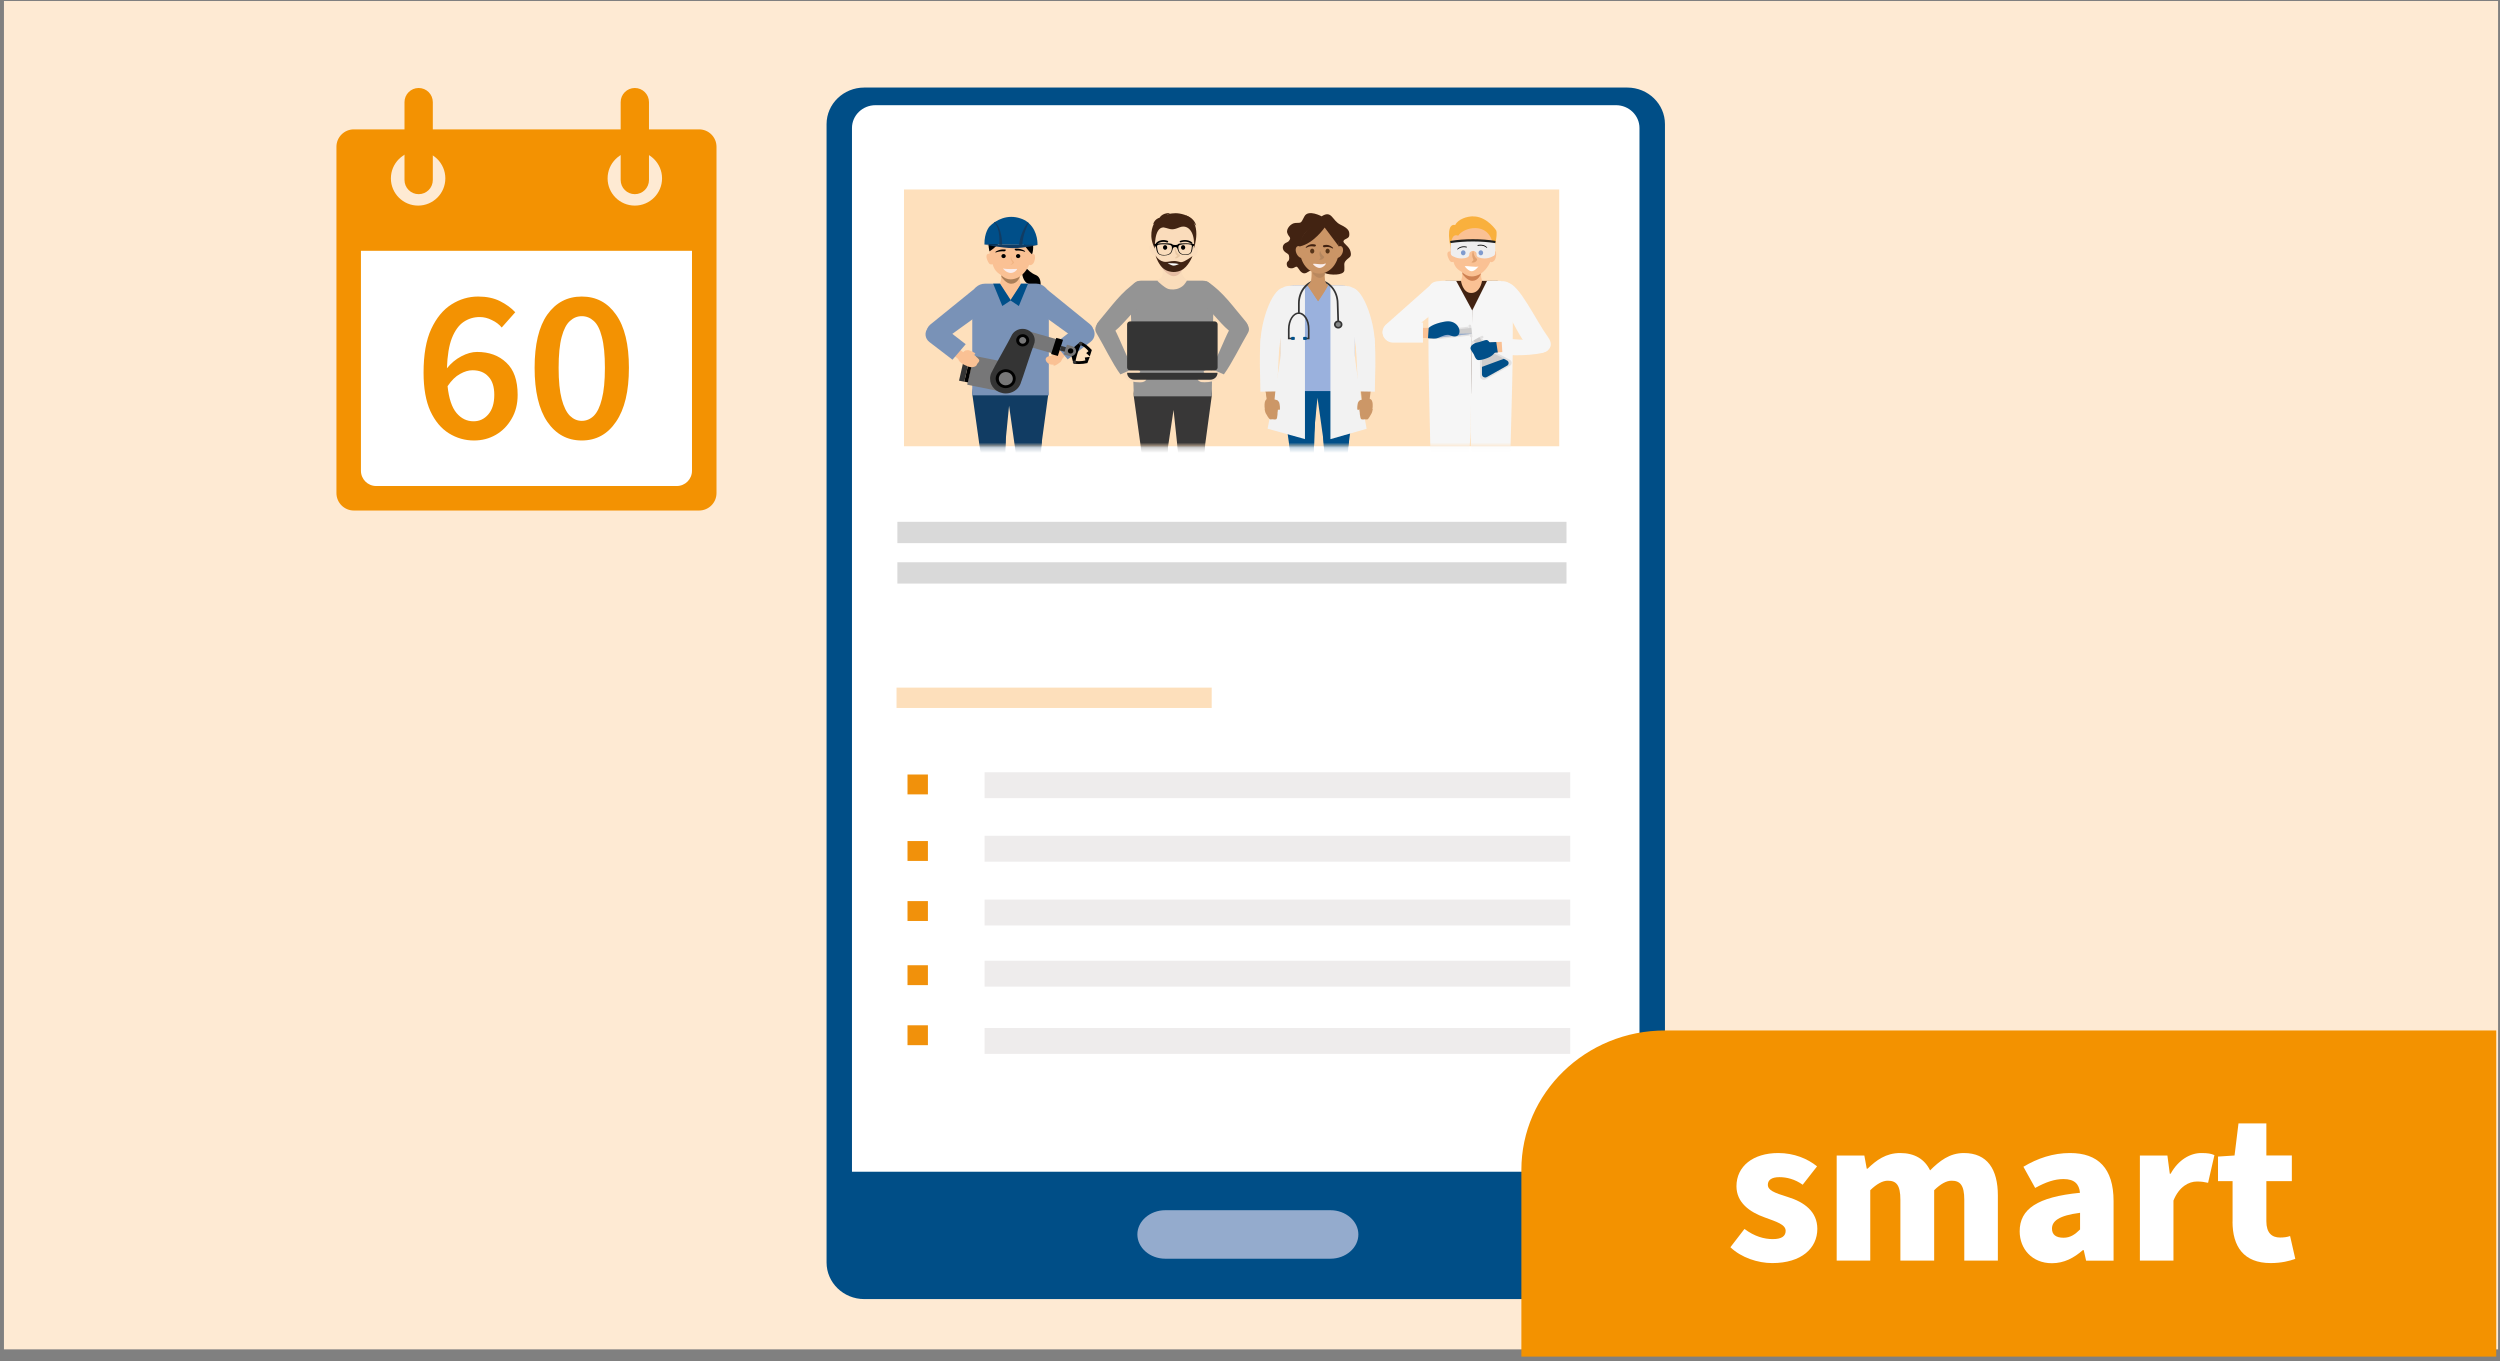<svg width="483" height="263" viewBox="0 0 483 263" fill="none" xmlns="http://www.w3.org/2000/svg">
<rect x="0" y="0" width="483" height="263" fill="#808080" stroke="none"/>
<path d="M482.626 0.195H0.763V260.697H482.626V0.195Z" fill="#FEEAD3"/>
<path d="M166.968 16.916H314.395C318.406 16.916 321.67 20.084 321.67 23.977V243.921C321.67 247.815 318.406 250.982 314.395 250.982H166.968C162.957 250.982 159.693 247.815 159.693 243.921V23.977C159.693 20.084 162.957 16.916 166.968 16.916Z" fill="#004E87"/>
<path d="M169.143 20.322H312.205C314.707 20.322 316.747 22.302 316.747 24.73V226.382H164.602V24.73C164.602 22.302 166.641 20.322 169.143 20.322Z" fill="white"/>
<path d="M257.039 233.812H225.139C222.174 233.812 219.74 235.924 219.74 238.498C219.74 241.071 222.174 243.183 225.139 243.183H257.039C260.003 243.183 262.437 241.071 262.437 238.498C262.437 235.924 260.003 233.812 257.039 233.812Z" fill="#94ABCD"/>
<path d="M302.646 100.816H173.372V104.934H302.646V100.816Z" fill="#D9D9D9"/>
<path d="M302.646 108.629H173.372V112.747H302.646V108.629Z" fill="#D9D9D9"/>
<path d="M303.366 149.199H190.22V154.201H303.366V149.199Z" fill="#EEECEC"/>
<path d="M303.366 161.475H190.22V166.477H303.366V161.475Z" fill="#EEECEC"/>
<path d="M303.366 173.801H190.22V178.803H303.366V173.801Z" fill="#EEECEC"/>
<path d="M303.366 185.613H190.22V190.615H303.366V185.613Z" fill="#EEECEC"/>
<path d="M303.366 198.613H190.22V203.615H303.366V198.613Z" fill="#EEECEC"/>
<path d="M234.1 132.848H173.209V136.781H234.1V132.848Z" fill="#FDDFBB"/>
<path d="M179.273 149.635H175.33V153.475H179.273V149.635Z" fill="#F1910B"/>
<path d="M179.273 162.49H175.33V166.331H179.273V162.49Z" fill="#F1910B"/>
<path d="M179.273 174.092H175.33V177.932H179.273V174.092Z" fill="#F1910B"/>
<path d="M179.273 186.484H175.33V190.325H179.273V186.484Z" fill="#F1910B"/>
<path d="M179.273 198.086H175.33V201.927H179.273V198.086Z" fill="#F1910B"/>
<path d="M301.245 36.607H174.65V86.219H301.245V36.607Z" fill="#FEE0BC"/>
<mask id="mask0_961_12207" style="mask-type:luminance" maskUnits="userSpaceOnUse" x="174" y="36" width="128" height="51">
<path d="M301.245 36.607H174.65V86.219H301.245V36.607Z" fill="white"/>
</mask>
<g mask="url(#mask0_961_12207)">
<path fill-rule="evenodd" clip-rule="evenodd" d="M251.45 82.324H251.409C250.063 82.337 249.016 83.75 249.057 85.386L250.743 104.299C250.743 104.299 251.436 104.629 252.307 104.629C252.81 104.629 253.381 104.523 253.898 104.18L253.843 85.32C253.843 83.684 252.755 82.324 251.436 82.324H251.45Z" fill="#004F89"/>
<path fill-rule="evenodd" clip-rule="evenodd" d="M258.249 82.324C256.93 82.324 255.829 83.683 255.829 85.306L255.774 104.166C256.305 104.51 256.862 104.615 257.365 104.615C258.236 104.615 258.929 104.285 258.929 104.285L260.588 85.373C260.642 83.71 259.609 82.324 258.263 82.311C258.263 82.311 258.249 82.311 258.222 82.311L258.249 82.324Z" fill="#004F89"/>
<path fill-rule="evenodd" clip-rule="evenodd" d="M252.104 72.967H252.063L249.574 73.033C248.323 73.072 247.576 75.276 247.752 76.464L249.098 86.138C249.234 87.181 250.173 87.933 251.261 87.933H251.859C252.974 87.88 253.858 87.023 253.898 85.98L254.306 75.105C254.334 73.93 253.355 72.967 252.104 72.967Z" fill="#004F89"/>
<path fill-rule="evenodd" clip-rule="evenodd" d="M257.365 72.967C256.114 72.967 255.108 73.957 255.176 75.144L255.72 86.02C255.761 87.075 256.658 87.92 257.773 87.947H258.304C258.304 87.947 258.331 87.96 258.344 87.96C259.459 87.96 260.384 87.181 260.506 86.152L261.825 76.491C261.989 75.303 261.159 73.086 259.895 73.046L257.406 72.98C257.406 72.98 257.379 72.98 257.365 72.98V72.967Z" fill="#004F89"/>
<path fill-rule="evenodd" clip-rule="evenodd" d="M253.151 73.865L251.587 77.125L253.627 85.994L254.538 76.848L255.829 85.994L257.733 74.802L253.151 73.865Z" fill="#004F89"/>
<path fill-rule="evenodd" clip-rule="evenodd" d="M246.392 77.19V73.732L244.135 73.93L244.896 77.256L246.392 77.19Z" fill="#CC9767"/>
<path d="M255.911 52.141L255.884 53.474C255.87 54.239 256.183 55.071 256.903 55.401C257.08 55.48 257.407 55.44 257.597 55.48C257.597 57.895 256.863 58.806 254.089 58.806C251.315 58.806 251.464 55.48 251.464 55.48C251.464 55.48 253.028 55.216 253.327 54.266C253.477 53.738 253.422 52.154 253.422 52.154H255.897L255.911 52.141Z" fill="#CB9566"/>
<path fill-rule="evenodd" clip-rule="evenodd" d="M249.819 55.176C248.527 55.176 247.453 56.127 247.453 57.354V73.35C247.467 74.577 248.527 75.554 249.819 75.554H259.351C260.643 75.554 261.704 74.564 261.717 73.35V57.354C261.704 56.127 260.643 55.176 259.351 55.176C259.365 55.216 259.324 55.176 259.324 55.176L256.536 55.137C256.496 55.414 254.633 58.159 254.633 58.159L252.62 55.137L249.874 55.163C249.874 55.163 249.819 55.19 249.806 55.19L249.819 55.176Z" fill="#9AB1DD"/>
<path fill-rule="evenodd" clip-rule="evenodd" d="M257.039 55.164V84.846L264.028 82.84C264.028 82.84 261.73 70.421 261.73 68.23C261.73 66.039 261.812 58.569 261.73 57.421C261.554 55.177 261.73 55.177 257.039 55.177V55.164Z" fill="#F2F2F2"/>
<path fill-rule="evenodd" clip-rule="evenodd" d="M252.117 55.164C247.426 55.164 247.589 55.164 247.426 57.407C247.344 58.569 247.426 66.039 247.426 68.216C247.426 70.394 244.896 82.826 244.896 82.826L252.117 84.833V55.15V55.164Z" fill="#F2F2F2"/>
<path fill-rule="evenodd" clip-rule="evenodd" d="M246.229 77.31L244.733 77.257L244.298 73.865H246.569L246.229 77.31Z" fill="#CC9767"/>
<path fill-rule="evenodd" clip-rule="evenodd" d="M263.104 77.31L264.599 77.257L265.034 73.865H262.764L263.104 77.31Z" fill="#CC9767"/>
<path fill-rule="evenodd" clip-rule="evenodd" d="M246.637 75.608C246.977 72.374 246.936 69.523 247.221 66.224C247.235 64.825 246.909 64.825 246.079 64.389C245.957 64.323 245.807 64.297 245.685 64.297C245.073 64.363 244.543 64.297 244.135 64.561C243.903 64.719 243.699 64.983 243.563 65.472C243.251 69.312 243.482 72.123 243.509 75.674C244.556 75.674 245.576 75.647 246.609 75.621L246.637 75.608Z" fill="#F2F2F2"/>
<path fill-rule="evenodd" clip-rule="evenodd" d="M262.491 75.608C262.151 72.374 262.192 69.523 261.907 66.224C261.893 64.825 262.219 64.825 263.049 64.389C263.171 64.323 263.321 64.297 263.443 64.297C264.055 64.363 264.585 64.297 264.993 64.561C265.225 64.719 265.428 64.983 265.564 65.472C265.877 69.312 265.646 72.123 265.619 75.674C264.572 75.674 263.552 75.647 262.519 75.621L262.491 75.608Z" fill="#F2F2F2"/>
<path fill-rule="evenodd" clip-rule="evenodd" d="M245.713 69.746C246.12 69.654 246.556 69.403 246.936 68.941C247.154 65.8 247.875 62.857 249.493 60.046C247.671 58.581 248.949 57.393 247.943 55.559C245.509 55.941 243.319 63.068 243.523 66.948C243.483 68.888 243.469 68.823 244.326 69.39C244.829 69.707 245.087 69.878 245.726 69.733L245.713 69.746Z" fill="#F2F2F2"/>
<path fill-rule="evenodd" clip-rule="evenodd" d="M263.417 69.746C263.009 69.654 262.574 69.403 262.193 68.941C261.976 65.8 261.255 62.857 259.637 60.046C261.459 58.581 260.181 57.393 261.187 55.559C263.621 55.941 265.81 63.068 265.606 66.948C265.647 68.888 265.661 68.823 264.804 69.39C264.274 69.707 264.015 69.878 263.403 69.733L263.417 69.746Z" fill="#F2F2F2"/>
<path fill-rule="evenodd" clip-rule="evenodd" d="M254.673 54.041C252.525 54.041 250.771 56.074 250.771 58.594V60.666H251.11V58.621C251.11 56.285 252.729 54.384 254.687 54.384C256.645 54.384 258.263 56.285 258.263 58.621L258.372 62.105H258.712L258.603 58.608C258.589 56.1 256.849 54.054 254.673 54.054V54.041Z" fill="#343434"/>
<path d="M255.911 52.141L255.884 53.474C255.979 54.213 256.088 54.793 256.55 55.163C256.564 55.123 256.536 55.203 256.55 55.163C255.829 56.522 255.884 56.351 254.673 58.212C253.341 56.245 252.634 55.15 252.634 55.15C252.634 55.15 252.688 55.11 253.341 54.266C253.49 53.738 253.436 52.154 253.436 52.154H255.911V52.141Z" fill="#CB9566"/>
<path fill-rule="evenodd" clip-rule="evenodd" d="M258.548 62.066C258.181 62.066 257.896 62.344 257.896 62.687C257.896 63.03 258.195 63.307 258.548 63.307C258.902 63.307 259.201 63.03 259.201 62.687C259.201 62.357 258.902 62.066 258.548 62.066Z" fill="#868888"/>
<path fill-rule="evenodd" clip-rule="evenodd" d="M258.549 62.237C258.821 62.237 259.038 62.435 259.038 62.699C259.038 62.976 258.807 63.16 258.549 63.16C258.426 63.16 258.318 63.121 258.209 63.029C257.896 62.738 258.114 62.25 258.549 62.25V62.237ZM258.549 61.92C258.345 61.92 258.141 61.986 257.964 62.144C257.447 62.633 257.815 63.477 258.549 63.477C258.984 63.477 259.365 63.134 259.365 62.699C259.365 62.237 258.957 61.92 258.549 61.92Z" fill="#343434"/>
<path fill-rule="evenodd" clip-rule="evenodd" d="M247.086 77.652C246.99 77.493 246.841 77.361 246.65 77.309C246.65 77.309 246.311 77.691 246.311 77.757C246.311 77.837 246.555 78.338 246.65 78.668C246.678 78.76 246.705 78.853 246.759 78.919C246.882 79.117 247.058 79.249 247.194 79.183C247.398 79.103 247.235 78.074 247.154 77.797C247.14 77.757 247.099 77.704 247.072 77.652H247.086Z" fill="#CC9767"/>
<path fill-rule="evenodd" clip-rule="evenodd" d="M262.424 77.652C262.519 77.493 262.669 77.361 262.859 77.309C262.859 77.309 263.199 77.691 263.199 77.757C263.199 77.837 262.954 78.338 262.859 78.668C262.832 78.76 262.805 78.853 262.75 78.919C262.628 79.117 262.451 79.249 262.315 79.183C262.111 79.103 262.274 78.074 262.356 77.797C262.383 77.757 262.41 77.704 262.438 77.652H262.424Z" fill="#CC9767"/>
<path fill-rule="evenodd" clip-rule="evenodd" d="M246.814 77.428C246.814 77.428 246.705 77.31 246.61 77.27C246.338 77.165 245.563 77.072 245.563 77.072L245.196 77.019C244.883 76.98 244.57 77.151 244.448 77.442C244.393 77.574 244.366 77.706 244.339 77.851C244.285 78.22 244.285 79.025 244.475 79.342C244.488 79.355 244.488 79.369 244.502 79.382C244.706 79.659 245.345 79.593 245.481 79.619C245.617 79.646 246.27 79.817 246.392 79.778C246.909 79.646 246.963 78.986 246.936 78.801C246.895 78.524 246.882 78.247 246.895 77.956C246.895 77.706 246.895 77.534 246.814 77.428Z" fill="#CC9767"/>
<path fill-rule="evenodd" clip-rule="evenodd" d="M262.709 77.428C262.709 77.428 262.818 77.31 262.913 77.27C263.185 77.165 263.96 77.072 263.96 77.072L264.327 77.019C264.64 76.98 264.953 77.151 265.075 77.442C265.129 77.574 265.157 77.706 265.184 77.851C265.225 78.22 265.238 79.025 265.048 79.342C265.034 79.355 265.034 79.369 265.021 79.382C264.817 79.659 264.178 79.593 264.042 79.619C263.906 79.646 263.253 79.817 263.131 79.778C262.614 79.646 262.559 78.986 262.587 78.801C262.627 78.524 262.641 78.247 262.627 77.956C262.627 77.706 262.627 77.534 262.709 77.428Z" fill="#CC9767"/>
<path fill-rule="evenodd" clip-rule="evenodd" d="M246.841 79.342L245.699 79.131L244.339 79.025C244.339 79.025 244.38 79.58 244.543 79.844C244.543 79.857 244.556 79.857 244.556 79.87C244.72 80.134 245.182 81.045 245.44 81.031C245.712 81.045 245.685 80.979 245.903 81.005C246.107 81.031 246.311 81.097 246.569 80.992C246.841 80.9 246.841 79.355 246.841 79.355V79.342Z" fill="#CC9767"/>
<path fill-rule="evenodd" clip-rule="evenodd" d="M262.683 79.342L263.825 79.131L265.198 79.025C265.198 79.025 265.157 79.58 264.994 79.844C264.994 79.857 264.981 79.857 264.981 79.87C264.817 80.134 264.396 81.031 264.138 81.031C263.866 81.045 263.675 81.005 263.675 81.005C263.675 81.005 263.267 81.097 263.009 80.992C262.737 80.886 262.669 79.355 262.669 79.355L262.683 79.342Z" fill="#CC9767"/>
<path fill-rule="evenodd" clip-rule="evenodd" d="M250.934 60.35C249.764 60.35 248.826 61.815 248.826 63.609V65.55H249.832V65.233H249.153V63.596C249.153 61.973 249.941 60.653 250.907 60.653C251.872 60.653 252.688 61.986 252.688 63.596V65.233H252.117V65.55H253.001V63.609C253.041 61.815 252.09 60.35 250.934 60.35Z" fill="#343434"/>
<path fill-rule="evenodd" clip-rule="evenodd" d="M249.587 65.088C249.519 65.088 249.451 65.154 249.451 65.22V65.537C249.451 65.616 249.506 65.669 249.587 65.669H250.022C250.09 65.669 250.158 65.616 250.158 65.537V65.22C250.158 65.22 250.104 65.088 250.022 65.088H249.587Z" fill="#004F89"/>
<path fill-rule="evenodd" clip-rule="evenodd" d="M251.9 65.088C251.818 65.088 251.764 65.154 251.764 65.22V65.537C251.764 65.616 251.818 65.669 251.9 65.669H252.335C252.416 65.669 252.471 65.616 252.471 65.537V65.22C252.471 65.22 252.416 65.088 252.335 65.088H251.9Z" fill="#004F89"/>
<path d="M255.339 41.794C255.339 41.794 252.769 40.395 252.021 41.794C251.274 43.193 251.505 43.021 250.295 43.074C249.411 43.1 248.418 44.235 248.704 45.014C248.976 45.819 249.479 45.819 249.139 46.373C248.799 46.928 248.527 46.743 248.119 47.139C247.711 47.535 247.779 48.168 248.119 48.538C248.459 48.934 248.962 48.973 249.03 49.409C249.112 49.897 249.125 50.267 248.799 50.504C248.459 50.742 248.568 51.613 249.03 51.758C250.118 52.141 250.349 51.072 250.77 51.758C251.314 52.629 251.858 53.157 252.674 52.55C253.517 51.916 255.067 52.339 255.992 52.761C256.903 53.184 259.636 53.263 259.731 52.233C259.813 51.204 259.5 50.913 260.071 50.293C260.656 49.66 261.186 49.726 260.928 48.63C260.683 47.522 259.405 47.033 259.568 46.558C259.731 46.083 260.642 46.162 260.683 45.45C260.724 44.737 260.642 44.196 258.997 43.417C257.338 42.638 257.352 40.527 255.353 41.78L255.339 41.794Z" fill="#422312"/>
<path d="M257.909 48.406C257.637 49.026 257.733 49.633 258.113 49.805C258.508 49.963 259.052 49.594 259.324 48.974C259.596 48.353 259.5 47.746 259.12 47.575C258.725 47.429 258.195 47.799 257.909 48.406Z" fill="#CB9566"/>
<path d="M251.899 48.406C252.171 49.026 252.076 49.633 251.695 49.805C251.3 49.963 250.757 49.594 250.485 48.974C250.213 48.353 250.308 47.746 250.689 47.575C251.083 47.429 251.627 47.799 251.899 48.406Z" fill="#CB9566"/>
<path opacity="0.5" d="M256.087 52.801C256.073 52.603 256.087 52.55 256.128 52.326C255.883 52.59 255.462 52.669 255.149 52.682C254.523 52.722 254.143 52.26 253.599 52.049C253.639 52.392 253.653 52.115 253.626 52.458C253.639 52.247 253.612 52.814 253.612 52.828C253.68 52.92 254.265 53.646 254.863 53.685C255.652 53.738 256.005 52.946 256.073 52.801H256.087Z" fill="#A97D57"/>
<path d="M254.918 52.854C256.998 52.854 258.698 50.782 258.698 48.208C258.698 45.635 257.012 43.562 254.918 43.562C252.824 43.562 251.138 45.635 251.138 48.208C251.124 50.769 252.824 52.854 254.918 52.854Z" fill="#CB9566"/>
<path d="M258.67 47.614L255.924 43.958C255.924 43.958 253.83 47.007 251.192 47.588H251.137C251.137 47.588 251.11 47.575 251.096 47.561C251.083 47.548 251.069 47.535 251.069 47.522C251.069 47.509 251.056 47.495 251.056 47.469C251.396 44.262 254.931 42.744 254.931 42.744C254.931 42.744 258.63 43.892 258.684 47.614H258.67Z" fill="#422312"/>
<path d="M256.06 50.887C255.502 51.27 254.088 50.86 253.694 50.979C253.517 50.979 254.279 51.771 254.945 51.771C255.611 51.771 256.4 50.887 256.06 50.887Z" fill="#FAEDEC"/>
<path d="M255.082 49.645C255.177 49.791 255.163 49.764 255.109 49.883C255.068 49.962 254.959 50.041 254.905 50.094C254.769 50.239 255.367 50.2 255.476 50.094C255.557 50.002 255.775 49.857 255.816 49.738C255.87 49.593 255.761 49.54 255.666 49.447C255.367 49.197 255.163 48.88 255.068 48.511C255.014 48.365 254.769 49.118 255.082 49.632V49.645Z" fill="#B4865E"/>
<path d="M255.693 47.72C255.543 47.627 255.543 47.456 255.72 47.377C256.468 47.192 257.012 47.403 257.433 47.773C257.474 47.812 257.515 47.839 257.542 47.878C257.597 47.957 257.529 48.01 257.447 48.01C256.985 47.707 256.536 47.707 256.278 47.72C256.142 47.72 255.979 47.773 255.883 47.773C255.802 47.786 255.707 47.759 255.679 47.72H255.693Z" fill="#422312"/>
<path d="M254.13 47.587C254.279 47.495 254.279 47.323 254.102 47.244C253.355 47.059 252.811 47.27 252.389 47.64C252.348 47.679 252.307 47.706 252.28 47.745C252.226 47.825 252.294 47.877 252.375 47.877C252.838 47.574 253.287 47.574 253.545 47.587C253.681 47.587 253.844 47.64 253.939 47.64C254.021 47.64 254.116 47.6 254.143 47.587H254.13Z" fill="#422312"/>
<path d="M256.495 48.987C256.72 48.987 256.903 48.775 256.903 48.512C256.903 48.25 256.72 48.037 256.495 48.037C256.27 48.037 256.087 48.25 256.087 48.512C256.087 48.775 256.27 48.987 256.495 48.987Z" fill="#573519"/>
<path d="M253.517 48.987C253.743 48.987 253.925 48.775 253.925 48.512C253.925 48.25 253.743 48.037 253.517 48.037C253.292 48.037 253.109 48.25 253.109 48.512C253.109 48.775 253.292 48.987 253.517 48.987Z" fill="#573519"/>
<path fill-rule="evenodd" clip-rule="evenodd" d="M280.535 83.012H280.495C279.094 83.038 278.02 84.477 278.074 86.192L279.815 105.857C279.815 105.857 280.535 106.187 281.446 106.187C281.963 106.187 282.561 106.082 283.105 105.725L283.051 86.126C283.051 84.437 281.909 83.012 280.549 83.012H280.535Z" fill="#1B1B1B"/>
<path fill-rule="evenodd" clip-rule="evenodd" d="M287.607 83.012C286.22 83.012 285.092 84.411 285.092 86.126L285.037 105.725C285.595 106.082 286.166 106.187 286.696 106.187C287.607 106.187 288.328 105.857 288.328 105.857L290.068 86.219C290.123 84.49 289.048 83.051 287.648 83.038C287.648 83.025 287.621 83.025 287.607 83.025V83.012Z" fill="#1B1B1B"/>
<path fill-rule="evenodd" clip-rule="evenodd" d="M282.534 50.886C282.588 51.414 282.602 51.929 282.575 52.444C282.507 53.724 282.33 54.819 281.242 55.413C280.358 55.901 279.243 55.73 278.495 56.495C277.231 57.789 277.72 60.587 278.672 62.632C278.985 63.345 279.406 63.992 279.91 64.612C280.793 65.628 282.384 67.172 283.744 67.172C283.921 67.172 284.098 67.146 284.261 67.093C286.776 66.222 287.932 63.253 288.422 59.636C288.599 58.33 289.55 57.089 288.558 56.641C287.932 56.377 286.844 55.413 286.464 54.542C285.879 53.196 286.26 52.774 286.26 51.322C285.879 51.718 285.253 51.81 284.805 51.823H284.71C283.799 51.837 283.323 51.19 282.52 50.873L282.534 50.886Z" fill="#FAC194"/>
<path fill-rule="evenodd" clip-rule="evenodd" d="M282.535 50.873C282.589 51.401 282.603 51.929 282.576 52.43C282.576 52.47 282.535 52.892 282.535 52.919C282.644 53.064 283.446 54.199 284.357 54.252H284.466C285.595 54.252 286.016 53.103 286.111 52.892C286.125 52.628 286.247 51.586 286.315 51.256C285.935 51.652 285.227 51.797 284.779 51.823H284.684C283.8 51.85 283.324 51.19 282.521 50.873H282.535Z" fill="#CE8152"/>
<path fill-rule="evenodd" clip-rule="evenodd" d="M284.548 42.889C284.059 42.889 283.596 42.941 283.121 43.008C281.149 43.298 280.496 44.987 280.347 46.426C280.292 46.888 280.17 48.01 280.238 48.564H280.156C279.245 48.564 279.735 49.752 279.979 50.187C280.061 50.332 280.183 50.53 280.374 50.609C280.442 50.623 280.51 50.636 280.578 50.636C280.659 50.636 280.755 50.623 280.823 50.596C281.162 52.048 282.291 52.391 282.468 52.576C283.066 53.144 283.678 53.407 284.344 53.407C284.779 53.407 285.228 53.302 285.704 53.078C286.615 52.655 287.485 51.639 287.934 50.557C288.002 50.623 288.07 50.649 288.152 50.649C288.369 50.649 288.614 50.451 288.709 50.332C288.913 50.042 289.022 49.699 289.049 49.356C289.063 49.145 289.104 48.471 288.736 48.471C288.682 48.471 288.6 48.485 288.519 48.537C288.736 47.574 288.696 46.597 288.383 45.647C288.111 44.882 287.689 44.09 286.942 43.535C286.275 43.047 285.419 42.889 284.562 42.889H284.548Z" fill="#FAC194"/>
<path fill-rule="evenodd" clip-rule="evenodd" d="M284.629 41.793C283.473 41.793 281.732 42.294 281.134 43.482C281.134 43.482 281.039 43.443 280.889 43.443C280.4 43.443 279.448 43.905 280.264 47.996C280.264 47.996 280.196 45.449 281.311 45.449C281.447 45.449 281.556 45.475 281.719 45.541C282.276 44.697 283.622 44.063 284.969 44.063C286.777 44.063 288.572 45.211 288.504 48.563C288.504 48.563 289.442 45.449 289.062 44.512C289.062 44.512 287.443 42.044 284.969 41.819C284.846 41.819 284.751 41.819 284.642 41.819L284.629 41.793Z" fill="#F9B03D"/>
<path fill-rule="evenodd" clip-rule="evenodd" d="M284.561 46.44C283.201 46.44 281.868 46.532 280.536 46.717C280.386 46.73 280.291 46.849 280.291 46.981V48.96C280.291 49.171 280.427 49.356 280.604 49.462L280.889 49.594C281.338 49.818 281.828 49.937 282.344 49.937C282.739 49.937 283.119 49.871 283.486 49.726C283.704 49.633 283.881 49.409 283.881 49.185V49.053C283.881 48.815 284.058 48.657 284.275 48.551C284.37 48.498 284.479 48.472 284.601 48.472C284.71 48.472 284.819 48.498 284.928 48.551C285.132 48.67 285.268 48.815 285.268 49.053V49.185C285.268 49.422 285.417 49.647 285.662 49.726C286.029 49.858 286.424 49.937 286.804 49.937C287.294 49.937 287.811 49.818 288.259 49.594L288.531 49.462C288.735 49.369 288.858 49.171 288.858 48.96V46.981C288.858 46.835 288.762 46.73 288.613 46.717C287.294 46.532 285.948 46.44 284.588 46.44H284.561Z" fill="#EFEEEE"/>
<path fill-rule="evenodd" clip-rule="evenodd" d="M284.574 46.215C283.105 46.215 281.637 46.32 280.168 46.545L280.236 46.967C281.677 46.756 283.105 46.65 284.56 46.65C286.015 46.65 287.456 46.756 288.884 46.967L288.952 46.545C287.524 46.32 286.042 46.215 284.574 46.215Z" fill="#1E1E1C"/>
<path fill-rule="evenodd" clip-rule="evenodd" d="M279.381 54.266C277.994 54.279 276.906 55.335 276.906 56.628V73.653C276.906 74.96 278.008 76.016 279.381 76.016H289.28C290.64 76.003 291.741 74.947 291.741 73.653V56.628C291.741 55.322 290.626 54.266 289.267 54.266H286.329C286.289 54.556 285.894 56.602 284.235 56.602C282.577 56.602 282.264 54.266 282.264 54.266H279.367H279.381Z" fill="#422312"/>
<path fill-rule="evenodd" clip-rule="evenodd" d="M288.789 54.252C288.354 54.252 287.851 54.265 287.293 54.265L284.424 60.006L284.111 83.261L284.315 89.834L291.74 89.926C291.74 89.926 292.243 71.937 292.243 69.403C292.243 66.869 292.324 58.211 292.243 56.878C292.107 54.595 291.78 54.252 288.789 54.252Z" fill="#F6F6F6"/>
<path fill-rule="evenodd" clip-rule="evenodd" d="M279.639 54.24C276.444 54.24 276.145 54.61 275.995 56.867C275.914 58.2 275.995 66.858 275.995 69.391C275.995 71.925 276.417 89.703 276.417 89.703L283.692 89.901L284.127 83.474L284.439 59.995L281.326 54.253C280.686 54.253 280.129 54.24 279.639 54.24Z" fill="#F6F6F6"/>
<path fill-rule="evenodd" clip-rule="evenodd" d="M286.369 64.863C286.369 64.863 286.287 64.876 286.26 64.89L284.288 65.998C284.18 66.064 284.152 66.196 284.207 66.289L284.248 66.355C284.248 66.355 284.356 66.46 284.424 66.46C284.465 66.46 284.506 66.447 284.533 66.434L286.505 65.312C286.6 65.259 286.641 65.127 286.573 65.022L286.532 64.956C286.532 64.956 286.451 64.863 286.369 64.863Z" fill="#E2E1E1"/>
<path fill-rule="evenodd" clip-rule="evenodd" d="M286.37 65.418L284.725 66.342L286.03 68.44L287.675 67.503L286.37 65.418Z" fill="#E2E1E1"/>
<path fill-rule="evenodd" clip-rule="evenodd" d="M286.613 66.922C286.233 66.922 285.893 67.212 285.893 67.595L285.947 72.716C285.947 73.099 286.287 73.389 286.668 73.389C286.804 73.389 286.912 73.362 287.035 73.296L291.685 70.683C292.175 70.419 292.175 69.759 291.672 69.496L286.967 67.014C286.858 66.948 286.722 66.922 286.613 66.922Z" fill="#E2E1E1"/>
<path fill-rule="evenodd" clip-rule="evenodd" d="M286.899 67.476C286.573 67.476 286.301 67.714 286.301 68.07L286.342 72.346C286.355 72.676 286.641 72.914 286.967 72.914C287.062 72.914 287.171 72.887 287.266 72.835L291.182 70.63C291.577 70.406 291.577 69.852 291.169 69.627L287.212 67.542C287.117 67.489 287.008 67.463 286.913 67.463L286.899 67.476Z" fill="#CDCCCC"/>
<path fill-rule="evenodd" clip-rule="evenodd" d="M285.826 65.141L284.697 65.774L286.438 68.532L287.566 67.899L285.826 65.141Z" fill="#CDCCCC"/>
<path fill-rule="evenodd" clip-rule="evenodd" d="M290.53 69.324L286.314 70.882V72.36C286.328 72.69 286.614 72.927 286.94 72.927C287.035 72.927 287.144 72.901 287.253 72.848L291.169 70.644C291.563 70.42 291.55 69.865 291.155 69.654L290.53 69.324Z" fill="#004F89"/>
<path fill-rule="evenodd" clip-rule="evenodd" d="M292.08 65.973L287.457 66.144L288.436 68.163L292.379 67.847L292.08 65.973Z" fill="#FAC194"/>
<path fill-rule="evenodd" clip-rule="evenodd" d="M287.171 65.682C286.994 65.682 286.777 65.761 286.464 65.866C286.07 66.012 285.662 66.13 285.254 66.21C284.968 66.262 284.044 66.645 284.098 67.358C284.112 67.543 284.628 68.282 284.723 68.427C284.819 68.585 285.023 69.403 285.499 69.549C285.553 69.562 285.635 69.575 285.716 69.575C286.301 69.575 287.293 69.232 287.742 69.007C288.177 68.796 288.544 68.48 288.83 68.084L288.3 67.081C288.3 67.081 287.851 66.17 287.579 65.88C287.443 65.748 287.334 65.682 287.157 65.682H287.171Z" fill="#004F89"/>
<path fill-rule="evenodd" clip-rule="evenodd" d="M289.075 66.078L287.457 66.144L288.436 68.163L289.374 68.097L289.075 66.078Z" fill="#004F89"/>
<path fill-rule="evenodd" clip-rule="evenodd" d="M291.224 54.648C291.156 54.648 291.075 54.662 291.007 54.675C290.232 56.589 292.054 57.671 290.449 59.294C292.38 61.855 293.468 65.405 295.793 67.569C296.255 67.992 296.84 68.137 297.398 68.137C298.132 68.137 298.785 67.886 298.921 67.794C299.696 67.16 299.94 66.315 299.057 65.101C296.799 62.026 293.4 54.662 291.251 54.662L291.224 54.648Z" fill="#F6F6F6"/>
<path fill-rule="evenodd" clip-rule="evenodd" d="M297.67 65.273C297.493 65.273 297.302 65.3 297.071 65.339C295.943 65.564 295.086 65.63 294.284 65.63C293.06 65.63 291.931 65.458 290.082 65.379C290.15 66.224 290.286 68.56 290.286 68.56C290.286 68.56 291.387 68.639 292.87 68.639C294.461 68.639 296.5 68.546 298.145 68.137C299.356 67.821 299.016 67.134 299.029 66.369C299.016 66.25 298.975 66.158 298.893 66.052C298.499 65.59 298.309 65.273 297.683 65.273H297.67Z" fill="#F6F6F6"/>
<path fill-rule="evenodd" clip-rule="evenodd" d="M283.976 62.727H283.894C283.786 62.753 283.69 62.872 283.718 62.977L283.99 65.01C284.003 65.102 284.085 65.181 284.194 65.181H284.289C284.425 65.155 284.493 65.063 284.465 64.931L284.221 62.898C284.194 62.793 284.085 62.727 284.003 62.727H283.976Z" fill="#E2E1E1"/>
<path fill-rule="evenodd" clip-rule="evenodd" d="M283.718 63.107L277.925 63.767C277.436 63.82 277.082 64.256 277.136 64.718C277.191 65.153 277.572 65.483 278.02 65.483H278.115L283.922 64.85L283.704 63.121L283.718 63.107Z" fill="#E2E1E1"/>
<path fill-rule="evenodd" clip-rule="evenodd" d="M284.248 63.346L277.966 64.045C277.626 64.085 277.381 64.375 277.435 64.705C277.476 64.995 277.734 65.207 278.034 65.207H278.115L284.384 64.507L284.248 63.346Z" fill="#CDCCCC"/>
<path fill-rule="evenodd" clip-rule="evenodd" d="M283.092 64.455C282.467 64.455 281.556 64.468 280.264 64.534L277.449 64.705C277.476 64.996 277.748 65.207 278.048 65.207H278.115L284.384 64.494C284.384 64.494 284.112 64.441 283.092 64.441V64.455Z" fill="#94ABCD"/>
<path fill-rule="evenodd" clip-rule="evenodd" d="M277.246 63.346H274.132L273.928 65.259L277.069 65.378L277.246 63.346Z" fill="#FAC194"/>
<path fill-rule="evenodd" clip-rule="evenodd" d="M279.706 62.08C279.529 62.08 279.325 62.093 279.121 62.132C276.714 62.555 276.021 63.36 276.021 63.36L275.885 65.34C275.885 65.34 276.51 65.419 277.068 65.419C277.204 65.419 277.313 65.419 277.421 65.406C277.952 65.353 278.849 64.693 279.679 64.693C279.815 64.693 279.923 64.706 280.059 64.746C280.44 64.93 280.766 65.01 281.038 65.01C282.656 65.01 282.181 62.066 279.706 62.066V62.08Z" fill="#004F89"/>
<path fill-rule="evenodd" clip-rule="evenodd" d="M276.647 54.82L267.727 62.739C266.924 63.478 266.897 64.719 267.686 65.471C268.08 65.854 268.624 66.065 269.154 66.065C269.685 66.065 270.201 65.88 270.596 65.498L279.461 58.463L276.66 54.82H276.647Z" fill="#F6F6F6"/>
<path fill-rule="evenodd" clip-rule="evenodd" d="M269.169 62.316C268.04 62.316 267.129 63.188 267.129 64.257C267.129 65.326 268.04 66.197 269.169 66.197H274.92V62.316H269.169Z" fill="#F6F6F6"/>
<path d="M286.097 49.33C286.345 49.33 286.546 49.111 286.546 48.842C286.546 48.572 286.345 48.353 286.097 48.353C285.849 48.353 285.648 48.572 285.648 48.842C285.648 49.111 285.849 49.33 286.097 49.33Z" fill="#809BCE"/>
<path d="M282.699 49.33C282.947 49.33 283.147 49.111 283.147 48.842C283.147 48.572 282.947 48.353 282.699 48.353C282.451 48.353 282.25 48.572 282.25 48.842C282.25 49.111 282.451 49.33 282.699 49.33Z" fill="#809BCE"/>
<path d="M282.984 51.455C283.202 51.27 285.296 51.732 285.65 51.455C285.65 51.455 284.983 52.405 284.317 52.405C283.691 52.405 282.984 51.455 282.984 51.455Z" fill="white"/>
<path d="M285.472 47.508C285.472 47.508 285.513 47.508 285.526 47.495C286.601 47.27 287.144 47.825 287.131 47.812C287.185 47.851 287.267 47.891 287.308 47.877C287.348 47.877 287.348 47.838 287.294 47.785C287.294 47.812 286.804 47.086 285.54 47.323C285.458 47.35 285.418 47.521 285.485 47.508H285.472Z" fill="black"/>
<path d="M283.378 47.824C283.378 47.824 283.338 47.824 283.324 47.811C282.25 47.587 281.706 48.141 281.72 48.128C281.665 48.168 281.584 48.207 281.543 48.194C281.502 48.194 281.502 48.154 281.556 48.102C281.556 48.128 282.046 47.402 283.31 47.64C283.392 47.666 283.419 47.838 283.365 47.824H283.378Z" fill="black"/>
<path d="M284.601 50.015C284.71 50.213 284.696 50.24 284.615 50.332C284.574 50.385 284.411 50.543 284.329 50.623C284.152 50.807 284.914 50.741 285.05 50.596C285.159 50.477 285.295 50.398 285.363 50.227C285.431 50.042 285.308 49.963 285.186 49.857C284.819 49.54 284.724 49.012 284.628 48.524C284.574 48.339 284.234 49.355 284.615 50.015H284.601Z" fill="#E1A271"/>
<path fill-rule="evenodd" clip-rule="evenodd" d="M191.756 82.443H191.715C190.328 82.47 189.227 83.908 189.295 85.624L191.022 105.223C191.022 105.223 191.743 105.553 192.654 105.553C193.184 105.553 193.769 105.434 194.299 105.078L194.245 85.545C194.245 83.856 193.116 82.443 191.756 82.443Z" fill="#113C63"/>
<path fill-rule="evenodd" clip-rule="evenodd" d="M198.8 82.443C197.426 82.443 196.311 83.842 196.311 85.545L196.257 105.078C196.801 105.434 197.372 105.553 197.902 105.553C198.813 105.553 199.52 105.223 199.52 105.223L201.261 85.624C201.315 83.921 200.227 82.457 198.84 82.443C198.827 82.443 198.813 82.443 198.8 82.443Z" fill="#113C63"/>
<path fill-rule="evenodd" clip-rule="evenodd" d="M192.423 72.744H192.368L189.785 72.823C188.493 72.849 187.704 75.132 187.881 76.373L189.282 86.39C189.431 87.473 190.397 88.264 191.539 88.264H192.137C193.279 88.212 194.218 87.327 194.245 86.245L194.68 74.974C194.734 73.747 193.701 72.731 192.409 72.731L192.423 72.744Z" fill="#113C63"/>
<path fill-rule="evenodd" clip-rule="evenodd" d="M197.876 72.742C196.584 72.742 195.55 73.772 195.618 74.999L196.176 86.27C196.217 87.352 197.155 88.237 198.311 88.263H198.868C198.868 88.263 198.868 88.276 198.882 88.276C200.024 88.276 201.003 87.458 201.139 86.376L202.499 76.372C202.662 75.144 201.805 72.848 200.5 72.808L197.93 72.755C197.93 72.755 197.903 72.755 197.889 72.755L197.876 72.742Z" fill="#113C63"/>
<path fill-rule="evenodd" clip-rule="evenodd" d="M193.524 75.316L191.879 78.695L194.014 87.881L194.952 78.391L196.298 87.881L198.27 76.28L193.538 75.316H193.524Z" fill="#113C63"/>
<path fill-rule="evenodd" clip-rule="evenodd" d="M197.467 50.543C197.413 51.031 197.059 54.093 198.609 54.806C200.173 55.519 200.105 57.815 200.105 57.815C201.315 55.809 201.411 53.645 200.105 53.13C198.324 52.417 197.454 50.543 197.454 50.543H197.467Z" fill="#010101"/>
<path fill-rule="evenodd" clip-rule="evenodd" d="M193.456 51.428C193.51 51.943 193.538 52.47 193.51 52.985C193.429 54.279 193.252 55.361 192.164 55.955C191.28 56.443 190.165 56.271 189.417 57.037C188.166 58.317 188.642 61.115 189.594 63.148C189.907 63.847 190.328 64.507 190.832 65.127C191.715 66.13 193.306 67.674 194.653 67.674C194.829 67.674 195.006 67.648 195.169 67.595C197.671 66.724 198.841 63.768 199.317 60.178C199.48 58.858 200.432 57.631 199.425 57.182C198.813 56.918 197.712 55.968 197.331 55.084C196.747 53.737 197.127 53.315 197.127 51.877C196.733 52.272 196.121 52.365 195.672 52.378H195.55C194.693 52.378 194.231 51.745 193.442 51.428H193.456Z" fill="#FAC194"/>
<path fill-rule="evenodd" clip-rule="evenodd" d="M197.249 54.806C197.209 55.11 195.278 58.013 195.278 58.013L193.184 54.806H190.301C188.941 54.806 187.84 55.849 187.84 57.142V76.372H202.634V57.142C202.634 55.849 201.533 54.806 200.173 54.793H197.263L197.249 54.806Z" fill="#7992B7"/>
<path fill-rule="evenodd" clip-rule="evenodd" d="M193.456 51.428C193.51 51.956 193.538 52.47 193.51 52.998C193.51 53.025 193.47 53.46 193.47 53.487C193.578 53.632 194.367 54.767 195.278 54.82H195.387C196.516 54.82 196.951 53.671 197.046 53.46C197.046 53.196 197.182 52.167 197.25 51.837C196.855 52.233 196.162 52.365 195.713 52.404H195.604C194.721 52.404 194.245 51.771 193.456 51.454V51.428Z" fill="#AA7E57"/>
<path fill-rule="evenodd" clip-rule="evenodd" d="M195.455 43.471C194.979 43.471 194.503 43.523 194.04 43.59C192.069 43.893 191.43 45.556 191.266 47.008C191.212 47.456 191.131 48.486 191.199 49.014H191.117C190.206 49.014 190.682 50.188 190.927 50.637C191.008 50.782 191.131 50.993 191.321 51.059C191.389 51.073 191.457 51.086 191.538 51.086C191.62 51.086 191.715 51.073 191.783 51.046C192.123 52.498 193.184 52.96 193.388 53.145C193.986 53.712 194.598 53.976 195.264 53.976C195.699 53.976 196.148 53.858 196.624 53.646C197.535 53.224 198.405 52.208 198.84 51.139C198.908 51.205 198.99 51.231 199.058 51.231C199.276 51.231 199.52 51.033 199.616 50.914C199.819 50.624 199.915 50.294 199.955 49.951C199.969 49.753 200.01 49.08 199.643 49.08C199.588 49.08 199.507 49.093 199.425 49.133C199.643 48.182 199.588 47.193 199.276 46.242C199.017 45.477 198.582 44.685 197.848 44.131C197.154 43.629 196.325 43.471 195.468 43.471H195.455Z" fill="#FAC194"/>
<path fill-rule="evenodd" clip-rule="evenodd" d="M195.333 43.482C189.649 43.482 191.172 48.564 191.172 48.564C193.918 46.795 195.333 43.482 195.333 43.482Z" fill="#010101"/>
<path fill-rule="evenodd" clip-rule="evenodd" d="M196.067 43.404C195.836 43.404 195.578 43.43 195.319 43.483C195.319 43.483 198.188 48.155 199.385 49.132C200.174 47.099 198.855 43.391 196.054 43.391L196.067 43.404Z" fill="#010101"/>
<path fill-rule="evenodd" clip-rule="evenodd" d="M201.642 55.4L198.977 59.122L207.897 65.549C208.264 65.866 208.726 66.011 209.202 66.011C209.76 66.011 210.331 65.787 210.739 65.364C211.486 64.559 211.432 63.358 210.616 62.672L201.642 55.387V55.4Z" fill="#7992B7"/>
<path fill-rule="evenodd" clip-rule="evenodd" d="M204.592 69.179H204.538C204.456 69.206 204.116 69.681 203.817 69.905C203.545 70.129 203.423 70.512 203.586 70.644C203.6 70.644 203.627 70.657 203.654 70.657C203.926 70.657 204.701 70.116 204.905 69.931C205.082 69.734 205.177 69.496 205.136 69.232C205.136 69.232 204.756 69.166 204.592 69.166V69.179Z" fill="#FAC194"/>
<path fill-rule="evenodd" clip-rule="evenodd" d="M205.246 67.027C204.919 67.159 204.607 67.318 204.321 67.502C203.968 67.753 203.655 68.624 203.016 68.769C201.289 68.875 202.077 70.459 203.369 70.459C203.736 70.459 204.131 70.327 204.539 69.997C205.803 68.941 205.898 68.242 205.898 68.242L205.232 67.027H205.246Z" fill="#FAC194"/>
<path fill-rule="evenodd" clip-rule="evenodd" d="M195.387 41.898C194.136 41.898 193.089 42.347 192.355 42.809C192.246 42.888 192.151 42.941 192.056 43.007C191.729 43.231 191.43 43.495 191.158 43.773C191.158 43.773 190.152 44.894 190.193 47.244L200.445 47.336C200.445 47.336 200.595 44.789 198.814 43.165C198.732 43.086 198.65 43.02 198.569 42.941C198.161 42.611 197.671 42.36 197.168 42.202C196.543 41.991 195.944 41.898 195.387 41.898Z" fill="#004F89"/>
<path fill-rule="evenodd" clip-rule="evenodd" d="M198.555 42.955C198.392 43.179 197.005 45.238 196.91 47.31H197.508C197.59 45.45 198.501 43.47 198.746 43.114C198.691 43.034 198.623 42.995 198.555 42.955Z" fill="#113C63"/>
<path fill-rule="evenodd" clip-rule="evenodd" d="M192.219 42.889C192.219 42.889 192.096 42.968 192.042 43.008C193.361 44.063 193.062 47.244 193.062 47.284H193.619C193.633 47.138 193.619 44.09 192.219 42.902V42.889Z" fill="#113C63"/>
<path fill-rule="evenodd" clip-rule="evenodd" d="M190.192 47.244C190.192 47.244 193.605 47.917 195.659 47.944H195.74C197.78 47.944 200.445 47.35 200.445 47.35L190.192 47.257V47.244Z" fill="#113C63"/>
<path fill-rule="evenodd" clip-rule="evenodd" d="M209.447 62.594C208.999 62.594 208.536 62.739 208.169 63.016L203.723 66.434L206.279 69.43L210.725 66.025C211.596 65.352 211.732 64.125 211.025 63.306C210.63 62.844 210.046 62.594 209.447 62.594Z" fill="#7992B7"/>
<path fill-rule="evenodd" clip-rule="evenodd" d="M193.198 54.807H191.879L193.647 59.122L195.292 58.027L193.198 54.807Z" fill="#004F89"/>
<path fill-rule="evenodd" clip-rule="evenodd" d="M197.29 54.807L195.196 58.027L196.842 59.122L198.609 54.82H197.29V54.807Z" fill="#004F89"/>
<path fill-rule="evenodd" clip-rule="evenodd" d="M197.386 63.662C196.747 63.662 196.149 64.058 195.958 64.678C195.713 65.417 196.176 66.222 196.964 66.447L203.015 68.176C203.165 68.215 203.315 68.242 203.451 68.242C204.09 68.242 204.688 67.846 204.878 67.226C205.123 66.473 204.674 65.681 203.872 65.457L197.821 63.728C197.672 63.675 197.522 63.662 197.386 63.662Z" fill="#777778"/>
<path fill-rule="evenodd" clip-rule="evenodd" d="M208.808 66.025C208.047 66.526 207.448 67.16 206.769 67.754C207 68.599 207.109 69.443 207.435 70.248C207.775 70.301 208.115 70.328 208.455 70.328C209.012 70.328 209.556 70.275 210.086 70.143C210.236 69.747 210.386 69.338 210.549 68.942C210.222 68.968 209.896 69.021 209.583 69.074C209.624 69.258 209.665 69.443 209.692 69.641C209.298 69.734 208.903 69.786 208.495 69.786C208.264 69.786 208.02 69.773 207.788 69.734C208.006 68.678 208.346 67.662 208.781 66.658C209.434 66.949 209.842 67.305 210.304 67.833C210.154 67.952 210.005 68.084 209.855 68.216L210.549 68.849C210.685 68.44 210.807 68.018 210.943 67.622C210.222 66.856 209.774 66.474 208.781 66.012L208.808 66.025Z" fill="#010101"/>
<path fill-rule="evenodd" clip-rule="evenodd" d="M204.076 65.273L203.069 68.401L204.375 68.771L205.381 65.643L204.062 65.273H204.076Z" fill="#010101"/>
<path fill-rule="evenodd" clip-rule="evenodd" d="M206.129 66.58L205.518 68.481L206.537 68.771C206.646 68.797 206.741 68.824 206.85 68.824C207.299 68.824 207.707 68.547 207.856 68.124C208.02 67.596 207.707 67.042 207.136 66.884L206.116 66.593L206.129 66.58Z" fill="#777778"/>
<path fill-rule="evenodd" clip-rule="evenodd" d="M205.028 66.83L204.756 67.701L205.68 67.965L205.952 67.094L205.028 66.83Z" fill="#343434"/>
<path fill-rule="evenodd" clip-rule="evenodd" d="M206.836 67.293C206.537 67.293 206.306 67.517 206.306 67.808C206.306 68.098 206.55 68.309 206.836 68.309C207.122 68.309 207.38 68.085 207.38 67.808C207.38 67.517 207.149 67.293 206.836 67.293Z" fill="#010101"/>
<path fill-rule="evenodd" clip-rule="evenodd" d="M208.767 66.039C208.59 66.039 208.427 66.184 208.427 66.356C208.427 66.514 208.576 66.673 208.767 66.673C208.957 66.673 209.107 66.527 209.107 66.356C209.107 66.171 208.957 66.039 208.767 66.039Z" fill="#343434"/>
<path fill-rule="evenodd" clip-rule="evenodd" d="M207.611 69.641C207.435 69.641 207.271 69.786 207.271 69.957C207.271 70.129 207.421 70.274 207.611 70.274C207.802 70.274 207.951 70.129 207.951 69.957C207.951 69.786 207.802 69.641 207.611 69.641Z" fill="#343434"/>
<path fill-rule="evenodd" clip-rule="evenodd" d="M188.18 68.744C188.18 68.744 188.126 68.757 188.126 68.784L186.875 74.261C186.875 74.261 186.875 74.327 186.916 74.34L193.987 75.766C194.191 75.805 194.381 75.818 194.571 75.818C195.836 75.818 196.951 75 197.236 73.786L197.372 73.218C197.672 71.832 196.747 70.46 195.278 70.169L188.194 68.744H188.18Z" fill="#777778"/>
<path fill-rule="evenodd" clip-rule="evenodd" d="M187.378 69.047L186.304 73.732L186.997 73.877L188.058 69.192L187.364 69.047H187.378Z" fill="#010101"/>
<path fill-rule="evenodd" clip-rule="evenodd" d="M186.358 68.836L185.284 73.548L186.304 73.746L187.365 69.06L186.358 68.836Z" fill="#343434"/>
<path fill-rule="evenodd" clip-rule="evenodd" d="M197.576 63.531C196.652 63.531 195.768 64.046 195.387 64.917C195.034 65.709 191.92 71.133 191.512 72.07C190.873 73.535 191.607 75.211 193.157 75.792C193.538 75.937 193.919 76.016 194.313 76.016C195.51 76.016 196.638 75.343 197.114 74.248C197.522 73.298 199.385 67.385 199.739 66.593C200.242 65.458 199.657 64.165 198.474 63.703C198.188 63.584 197.876 63.531 197.59 63.531H197.576Z" fill="#343434"/>
<path fill-rule="evenodd" clip-rule="evenodd" d="M197.576 64.838C197.468 64.838 197.359 64.851 197.264 64.891C196.761 65.049 196.489 65.577 196.665 66.065C196.801 66.435 197.168 66.672 197.576 66.672C197.685 66.672 197.794 66.659 197.889 66.62C198.392 66.461 198.664 65.933 198.487 65.458C198.351 65.076 197.984 64.838 197.576 64.838Z" fill="#777778"/>
<path fill-rule="evenodd" clip-rule="evenodd" d="M197.577 65.115C197.658 65.115 197.753 65.128 197.835 65.168C197.998 65.247 198.134 65.366 198.202 65.524C198.284 65.682 198.284 65.854 198.202 66.012C198.093 66.263 197.835 66.408 197.577 66.408C197.495 66.408 197.4 66.395 197.318 66.356C196.978 66.21 196.815 65.854 196.951 65.524C197.06 65.26 197.318 65.115 197.577 65.115ZM197.577 64.561C197.087 64.561 196.625 64.838 196.421 65.3C196.149 65.907 196.462 66.593 197.087 66.844C197.237 66.897 197.4 66.936 197.577 66.936C198.08 66.936 198.556 66.633 198.746 66.197C199.018 65.59 198.705 64.904 198.066 64.653C197.903 64.574 197.74 64.561 197.577 64.561Z" fill="#010101"/>
<path fill-rule="evenodd" clip-rule="evenodd" d="M194.327 71.607C194.15 71.607 193.973 71.634 193.797 71.687C192.94 71.964 192.478 72.861 192.777 73.666C192.994 74.3 193.647 74.722 194.34 74.722C194.517 74.722 194.694 74.696 194.871 74.643C195.727 74.366 196.203 73.468 195.891 72.663C195.659 72.017 195.02 71.607 194.327 71.607Z" fill="#777778"/>
<path fill-rule="evenodd" clip-rule="evenodd" d="M194.34 71.884C194.516 71.884 194.68 71.911 194.843 71.977C195.523 72.241 195.863 72.993 195.577 73.653C195.359 74.141 194.843 74.445 194.312 74.445C194.136 74.445 193.973 74.418 193.809 74.352C193.116 74.088 192.79 73.336 193.075 72.676C193.279 72.188 193.782 71.871 194.34 71.871V71.884ZM194.326 71.33C193.565 71.33 192.844 71.752 192.518 72.465C191.987 73.666 192.925 74.986 194.299 74.986C195.088 74.986 195.795 74.537 196.094 73.851C196.502 72.914 196.026 71.845 195.047 71.462C194.816 71.383 194.557 71.33 194.312 71.33H194.326Z" fill="#010101"/>
<path fill-rule="evenodd" clip-rule="evenodd" d="M186.93 67.648C186.726 67.648 186.535 67.714 186.372 67.833C186.372 67.833 186.549 68.321 186.617 68.347C186.698 68.387 187.283 68.44 187.637 68.545C187.732 68.572 187.841 68.585 187.936 68.585C188.181 68.585 188.398 68.493 188.425 68.347C188.453 68.136 187.406 67.727 187.106 67.648C187.025 67.648 186.97 67.635 186.902 67.635L186.93 67.648Z" fill="#FAC194"/>
<path fill-rule="evenodd" clip-rule="evenodd" d="M183.734 66.342L183.081 67.688L185.447 69.628L186.317 68.203L183.72 66.342H183.734Z" fill="#FAC194"/>
<path fill-rule="evenodd" clip-rule="evenodd" d="M186.562 67.754C186.481 67.754 186.399 67.78 186.304 67.846C186.059 68.031 185.57 68.625 185.57 68.625L185.325 68.915C185.121 69.166 185.121 69.522 185.325 69.773C185.42 69.892 185.529 69.984 185.651 70.09C185.964 70.328 186.725 70.763 187.12 70.763H187.174C187.541 70.737 187.827 70.156 187.922 70.064C188.017 69.958 188.52 69.496 188.561 69.364C188.711 68.862 188.126 68.453 187.936 68.387C187.65 68.269 187.378 68.137 187.12 67.992C186.875 67.846 186.712 67.754 186.576 67.754H186.562Z" fill="#FAC194"/>
<path fill-rule="evenodd" clip-rule="evenodd" d="M188.384 68.744L187.595 69.589L186.766 70.684C186.766 70.684 187.31 70.935 187.636 70.948H187.677C188.003 70.948 188.506 70.829 188.642 70.618C188.792 70.394 188.724 70.368 188.86 70.222C188.982 70.077 189.159 69.919 189.2 69.655C189.24 69.391 188.384 68.757 188.384 68.757V68.744Z" fill="#FAC194"/>
<path fill-rule="evenodd" clip-rule="evenodd" d="M188.683 55.453L179.695 62.738C178.879 63.438 178.825 64.639 179.573 65.431C179.981 65.866 180.552 66.091 181.123 66.091C181.585 66.091 182.061 65.932 182.429 65.629L191.335 59.201L188.683 55.466V55.453Z" fill="#7992B7"/>
<path fill-rule="evenodd" clip-rule="evenodd" d="M180.851 62.66C180.253 62.66 179.668 62.91 179.274 63.372C178.553 64.204 178.689 65.418 179.573 66.091L184.019 69.496L186.576 66.5L182.143 63.082C181.762 62.792 181.3 62.647 180.851 62.647V62.66Z" fill="#7992B7"/>
<path d="M195.509 50.556C195.632 50.715 195.645 50.702 195.564 50.821C195.509 50.913 195.319 51.098 195.237 51.177C195.061 51.335 195.428 51.124 195.604 51.032C195.74 50.939 195.808 50.913 195.904 50.768C195.958 50.675 195.904 50.583 195.781 50.491C195.278 49.949 195.387 49.699 195.36 49.303C195.36 49.303 195.101 49.949 195.496 50.517L195.523 50.543L195.509 50.556Z" fill="#F1B382"/>
<path d="M196.515 51.955C196.298 51.955 194.408 52.074 193.796 51.85C193.796 52.008 194.53 52.734 195.264 52.734C195.985 52.734 196.515 52.14 196.515 51.955Z" fill="#FAEDEC"/>
<path d="M196.706 49.87C196.939 49.87 197.127 49.693 197.127 49.474C197.127 49.255 196.939 49.078 196.706 49.078C196.473 49.078 196.284 49.255 196.284 49.474C196.284 49.693 196.473 49.87 196.706 49.87Z" fill="black"/>
<path d="M193.891 49.87C194.124 49.87 194.313 49.693 194.313 49.474C194.313 49.255 194.124 49.078 193.891 49.078C193.658 49.078 193.47 49.255 193.47 49.474C193.47 49.693 193.658 49.87 193.891 49.87Z" fill="black"/>
<path d="M196.189 48.049C196.951 47.983 197.481 48.195 197.875 48.406C198.066 48.498 198.161 48.722 197.875 48.604C197.481 48.459 196.856 48.353 196.325 48.419C196.135 48.432 195.863 48.076 196.176 48.049H196.189Z" fill="black"/>
<path d="M194.163 48.194C193.402 48.128 192.871 48.339 192.477 48.55C192.287 48.643 192.192 48.867 192.477 48.748C192.871 48.603 193.497 48.498 194.027 48.563C194.218 48.577 194.49 48.22 194.177 48.194H194.163Z" fill="black"/>
<path fill-rule="evenodd" clip-rule="evenodd" d="M223.004 82.826H222.977C221.549 82.853 220.42 84.344 220.488 86.112L222.27 106.319C222.27 106.319 223.017 106.675 223.956 106.675C224.486 106.675 225.098 106.556 225.642 106.187L225.587 86.033C225.587 84.265 224.418 82.826 223.004 82.826Z" fill="#383737"/>
<path fill-rule="evenodd" clip-rule="evenodd" d="M230.306 82.826C228.878 82.826 227.722 84.265 227.722 86.033L227.668 106.187C228.225 106.556 228.824 106.675 229.354 106.675C230.292 106.675 231.04 106.319 231.04 106.319L232.822 86.112C232.876 84.344 231.761 82.853 230.333 82.826H230.306Z" fill="#383737"/>
<path fill-rule="evenodd" clip-rule="evenodd" d="M223.711 72.822H223.656L221.005 72.901C219.672 72.928 218.87 75.29 219.047 76.57L220.475 86.904C220.624 88.013 221.617 88.845 222.8 88.845H223.439C224.622 88.792 225.574 87.894 225.614 86.772L226.063 75.145C226.104 73.865 225.043 72.822 223.711 72.822Z" fill="#383737"/>
<path fill-rule="evenodd" clip-rule="evenodd" d="M229.327 72.835C227.995 72.835 226.934 73.891 227.002 75.158L227.573 86.772C227.614 87.894 228.579 88.805 229.776 88.831H230.334C230.334 88.831 230.361 88.831 230.374 88.831C231.571 88.831 232.564 88 232.7 86.891L234.1 76.57C234.277 75.29 233.379 72.928 232.033 72.888L229.382 72.822H229.327V72.835Z" fill="#383737"/>
<path fill-rule="evenodd" clip-rule="evenodd" d="M224.839 75.475L223.153 78.959L225.343 88.435L226.73 79.196L227.709 88.435L229.735 76.478L224.839 75.475Z" fill="#383737"/>
<path fill-rule="evenodd" clip-rule="evenodd" d="M224.908 49.699C224.962 50.2 224.989 50.702 224.962 51.203C224.881 52.431 224.813 53.592 223.766 54.173C222.909 54.635 221.739 54.358 221.019 55.097C219.809 56.324 220.271 59.03 221.182 61.009C221.495 61.696 221.889 62.329 222.379 62.923C223.235 63.9 224.758 65.378 226.077 65.378C226.254 65.378 226.417 65.352 226.58 65.299C229.001 64.467 230.129 61.603 230.578 58.119C230.741 56.852 231.679 55.664 230.7 55.229C230.102 54.978 228.892 54.226 228.538 53.381C227.981 52.088 228.484 51.507 228.498 50.121C228.13 50.517 227.532 50.583 227.097 50.623H226.988C226.118 50.623 225.656 49.989 224.894 49.685L224.908 49.699Z" fill="#FADCBB"/>
<path fill-rule="evenodd" clip-rule="evenodd" d="M220.407 54.227C219.278 54.227 218.34 55.216 218.34 56.431L219.061 76.571H234.1L234.48 56.431C234.467 55.216 233.529 54.227 232.4 54.227H220.407Z" fill="#949494"/>
<path d="M225.588 55.77C225.044 55.585 223.902 54.595 223.589 54.239C223.956 53.922 224.581 53.566 224.622 53.038C224.663 52.536 224.609 52.022 224.568 51.52C224.541 51.058 224.5 50.57 224.568 50.108C224.609 49.844 224.745 49.884 224.989 49.778C225.234 49.672 225.52 49.672 225.805 49.672C226.363 49.672 227.831 49.633 228.171 50.161C228.321 50.398 228.348 50.702 228.348 50.992C228.348 51.336 228.266 51.797 228.307 52.286C228.334 52.497 228.362 52.8 228.389 53.012C228.43 53.249 229.15 54.068 229.327 54.213C228.933 54.807 228.702 55.269 227.831 55.664C227.206 55.968 226.308 56.021 225.574 55.783L225.588 55.77Z" fill="#FADCBA"/>
<path fill-rule="evenodd" clip-rule="evenodd" d="M212.371 64.139L212.357 64.244C212.357 64.244 212.357 64.218 212.371 64.139ZM219.85 54.359C219.782 54.359 219.7 54.385 219.632 54.425C216.641 56.339 214.587 59.387 212.439 61.882C211.555 62.898 211.732 63.347 212.371 64.125C212.752 64.587 213.132 64.838 213.608 64.838C213.935 64.838 214.302 64.719 214.723 64.442C216.885 63.056 218.395 60.443 220.57 58.912C220.135 57.592 220.23 56.299 220.339 54.979C220.38 54.649 220.135 54.346 219.863 54.346L219.85 54.359Z" fill="#949494"/>
<path fill-rule="evenodd" clip-rule="evenodd" d="M240.545 64.139L240.559 64.244C240.559 64.244 240.559 64.218 240.545 64.139ZM233.066 54.359C233.134 54.359 233.216 54.385 233.284 54.425C236.276 56.339 238.329 59.387 240.477 61.882C241.361 62.898 241.184 63.347 240.545 64.125C240.164 64.587 239.784 64.838 239.321 64.838C238.995 64.838 238.628 64.719 238.206 64.442C236.044 63.056 234.535 60.443 232.359 58.912C232.795 57.592 232.699 56.299 232.591 54.979C232.55 54.649 232.781 54.346 233.053 54.346L233.066 54.359Z" fill="#949494"/>
<path fill-rule="evenodd" clip-rule="evenodd" d="M217.66 69.523C217.66 69.523 217.552 69.523 217.497 69.549L216.097 70.117C215.865 70.209 215.784 70.473 215.906 70.671L217.429 73.166C217.511 73.284 217.647 73.35 217.783 73.35C217.837 73.35 217.892 73.35 217.932 73.324L218.748 73.02C218.939 72.941 219.047 72.743 218.993 72.545L218.041 69.774C217.987 69.615 217.824 69.51 217.647 69.51L217.66 69.523Z" fill="#FADCBB"/>
<path fill-rule="evenodd" clip-rule="evenodd" d="M219.591 72.137H219.482C219.278 72.15 219.074 72.163 218.748 72.163H218.15C217.823 72.163 217.687 72.189 217.619 72.308C217.551 72.454 217.579 72.849 217.579 72.849V73.285C217.946 73.47 218.299 73.615 218.694 73.707C219.088 73.8 219.645 73.866 220.121 73.866C220.325 73.866 220.516 73.866 220.665 73.839C221.209 73.76 221.468 73.404 221.468 73.298C221.468 73.193 221.59 72.691 221.468 72.585C221.046 72.229 220.013 72.15 219.591 72.15V72.137Z" fill="#FADCBB"/>
<path fill-rule="evenodd" clip-rule="evenodd" d="M219.4 71.424C219.319 71.424 219.223 71.424 219.128 71.437C218.503 71.503 218.04 71.754 218.068 72.004C218.095 72.229 218.475 72.361 218.979 72.361C219.06 72.361 219.128 72.361 219.223 72.361C219.849 72.295 220.311 72.031 220.284 71.78C220.257 71.569 219.89 71.424 219.4 71.424Z" fill="#FADCBB"/>
<path fill-rule="evenodd" clip-rule="evenodd" d="M235.147 69.523C234.97 69.523 234.82 69.629 234.766 69.787L233.814 72.546C233.746 72.744 233.855 72.955 234.059 73.034L234.875 73.338C234.875 73.338 234.97 73.364 235.024 73.364C235.16 73.364 235.296 73.285 235.364 73.179L236.901 70.685C237.023 70.487 236.928 70.223 236.711 70.13L235.31 69.563C235.31 69.563 235.201 69.537 235.16 69.537L235.147 69.523Z" fill="#FADCBB"/>
<path fill-rule="evenodd" clip-rule="evenodd" d="M213.73 61.92C213.172 61.92 212.547 62.197 212.098 62.382C211.677 63.055 211.378 63.596 211.853 64.388C213.118 66.513 214.967 70.314 216.463 72.333C217.32 71.977 218.136 71.594 218.979 71.211C217.497 68.888 216.15 64.652 214.641 62.369C214.423 62.039 214.097 61.92 213.744 61.92H213.73Z" fill="#949494"/>
<path fill-rule="evenodd" clip-rule="evenodd" d="M239.185 61.92C239.743 61.92 240.368 62.197 240.817 62.382C241.239 63.055 241.538 63.596 241.062 64.388C239.797 66.513 237.948 70.314 236.452 72.333C235.595 71.977 234.78 71.594 233.937 71.211C235.419 68.888 236.765 64.652 238.274 62.369C238.492 62.039 238.818 61.92 239.172 61.92H239.185Z" fill="#949494"/>
<path fill-rule="evenodd" clip-rule="evenodd" d="M224.907 50.096C224.962 50.597 224.853 50.927 224.826 51.416C224.527 51.508 224.581 51.706 224.581 51.732C224.663 52.155 225.778 53.29 226.661 53.356C226.661 53.356 226.729 53.356 226.77 53.356C227.858 53.356 228.334 52.234 228.429 52.023C228.443 51.759 228.511 50.782 228.565 50.465C228.198 50.848 227.518 50.993 227.083 51.006H226.974C226.118 51.02 225.669 50.399 224.907 50.096Z" fill="#E6BEA4"/>
<path fill-rule="evenodd" clip-rule="evenodd" d="M226.825 42.414C226.362 42.414 225.9 42.467 225.465 42.533C223.561 42.823 222.949 44.433 222.786 45.819C222.745 46.255 222.623 46.862 222.677 47.324H222.609C221.712 47.324 222.174 48.472 222.419 48.894C222.501 49.039 222.623 49.237 222.786 49.303C222.854 49.317 222.922 49.33 222.99 49.33C223.072 49.33 223.167 49.317 223.235 49.29C223.561 50.689 224.635 51.574 224.826 51.745C225.41 52.286 225.995 52.55 226.634 52.55C227.042 52.55 227.477 52.444 227.94 52.22C228.824 51.824 229.952 50.504 230.36 49.462C230.428 49.528 230.496 49.554 230.578 49.554C230.795 49.554 231.026 49.369 231.108 49.264C231.298 48.987 231.407 48.657 231.421 48.327C231.434 48.129 231.489 47.482 231.122 47.482C231.067 47.482 230.986 47.495 230.904 47.535C231.108 46.637 230.795 45.991 230.469 45.08C230.21 44.341 229.803 43.562 229.082 43.048C228.443 42.559 227.627 42.414 226.797 42.414H226.825Z" fill="#FADCBB"/>
<path fill-rule="evenodd" clip-rule="evenodd" d="M223.249 49.291C223.249 49.291 223.399 50.175 224.228 51.324C224.785 52.102 225.751 52.551 226.757 52.551C227.219 52.551 227.709 52.459 228.158 52.247C229.586 51.614 230.388 49.476 230.388 49.476C230.388 49.476 228.851 50.65 228.199 50.65C228.158 50.65 228.144 50.65 228.117 50.65C227.532 50.532 227.315 50.426 226.852 50.426C226.58 50.426 226.2 50.466 225.601 50.571C225.465 50.598 225.357 50.598 225.234 50.598C223.874 50.598 223.235 49.304 223.235 49.304L223.249 49.291Z" fill="#412413"/>
<path fill-rule="evenodd" clip-rule="evenodd" d="M233.23 72.136C232.822 72.136 231.788 72.215 231.38 72.572C231.272 72.677 231.38 73.179 231.38 73.284C231.38 73.377 231.639 73.746 232.183 73.826C232.332 73.852 232.523 73.852 232.727 73.852C233.189 73.852 233.746 73.799 234.154 73.694C234.549 73.601 234.916 73.456 235.256 73.271V72.836C235.256 72.836 235.283 72.427 235.215 72.295C235.161 72.176 235.011 72.149 234.685 72.149H234.086C233.774 72.149 233.542 72.149 233.338 72.123C233.298 72.123 233.27 72.123 233.23 72.123V72.136Z" fill="#FADCBB"/>
<path fill-rule="evenodd" clip-rule="evenodd" d="M233.447 71.436C232.958 71.436 232.577 71.581 232.55 71.805C232.523 72.056 232.985 72.307 233.597 72.373C233.692 72.373 233.787 72.386 233.869 72.386C234.358 72.386 234.739 72.241 234.753 72.016C234.78 71.766 234.304 71.515 233.692 71.449C233.597 71.449 233.515 71.436 233.434 71.436H233.447Z" fill="#FADCBB"/>
<path fill-rule="evenodd" clip-rule="evenodd" d="M227.043 41.201C224.813 41.201 223.276 42.587 223.072 42.956C222.623 43.721 221.862 45.728 223.127 48.05C223.127 48.05 222.909 43.933 224.799 43.933C225.588 44.078 225.941 44.302 226.458 44.302C226.798 44.302 227.206 44.21 227.859 43.933C228.117 43.827 228.362 43.774 228.606 43.774C229.925 43.774 230.932 45.305 230.646 48.05C230.646 48.05 232.563 42.705 228.797 41.478C228.185 41.28 227.6 41.188 227.056 41.188L227.043 41.201Z" fill="#412413"/>
<path fill-rule="evenodd" clip-rule="evenodd" d="M225.941 41.16C224.459 41.16 224.037 42.071 224.037 42.071C223.058 42.308 222.772 43.298 222.8 43.298C223.289 42.995 224.486 42.506 224.486 42.506C224.758 42.374 224.975 42.163 225.084 41.899C225.234 41.464 226.131 41.173 226.131 41.173H225.954L225.941 41.16Z" fill="#412413"/>
<path fill-rule="evenodd" clip-rule="evenodd" d="M229.055 41.623L229.816 42.56C230.537 42.81 231.121 43.642 231.121 43.642C230.659 41.913 229.041 41.609 229.041 41.609L229.055 41.623Z" fill="#412413"/>
<path fill-rule="evenodd" clip-rule="evenodd" d="M218.353 62.092C218.013 62.092 217.755 62.343 217.755 62.659V71C217.755 71.317 218.027 71.568 218.353 71.568H234.643C234.97 71.568 235.242 71.317 235.242 71V62.659C235.242 62.343 234.97 62.092 234.643 62.092H218.353Z" fill="#343434"/>
<path fill-rule="evenodd" clip-rule="evenodd" d="M217.755 72.029C217.755 72.768 218.38 73.362 219.155 73.362H233.814C234.602 73.362 235.228 72.768 235.228 72.029H217.741H217.755Z" fill="#343434"/>
<path d="M225.098 48.261C225.316 48.261 225.506 48.063 225.506 47.812C225.506 47.561 225.33 47.363 225.098 47.363C224.867 47.363 224.69 47.561 224.69 47.812C224.69 48.063 224.881 48.261 225.098 48.261Z" fill="black"/>
<path d="M228.579 48.261C228.796 48.261 228.987 48.063 228.987 47.812C228.987 47.561 228.81 47.363 228.579 47.363C228.348 47.363 228.171 47.561 228.171 47.812C228.171 48.063 228.348 48.261 228.579 48.261Z" fill="black"/>
<path d="M227.287 49.238C227.464 49.423 227.478 49.397 227.287 49.555C227.151 49.647 227.233 49.594 227.111 49.7C226.893 49.964 227.002 49.924 227.41 49.885C227.627 49.74 227.831 49.621 228.008 49.449C228.13 49.331 227.954 49.251 227.75 49.106C227.179 48.71 227.124 47.958 226.934 47.364C226.852 47.126 226.975 48.869 227.179 49.133L227.287 49.238Z" fill="#E9C8A4"/>
<path d="M227.764 51.019C227.764 51.019 227.179 50.874 226.784 50.874C226.363 50.874 225.588 50.834 225.588 50.834C225.588 50.834 226.336 51.336 226.757 51.322C227.152 51.322 227.764 51.019 227.764 51.019Z" fill="white"/>
<path d="M230.701 47.377C230.701 47.285 230.864 47.126 230.388 47.1C229.912 47.073 229.667 47.007 229.15 47.007C228.634 47.007 227.763 47.007 227.627 47.153C227.478 47.298 227.383 47.337 227.07 47.337C226.757 47.337 226.58 47.298 226.431 47.153C226.281 47.007 225.384 46.994 224.799 46.994C224.214 46.994 223.942 47.047 223.385 47.087C222.814 47.126 223.018 47.285 223.018 47.39C223.018 47.496 223.086 47.496 223.235 47.614C223.385 47.733 223.399 48.103 223.399 48.103C223.548 49.132 224.092 49.37 224.922 49.357C225.737 49.33 225.928 49.159 226.159 48.987C226.39 48.802 226.553 48.195 226.621 47.971C226.689 47.746 227.029 47.72 227.029 47.72C227.029 47.72 227.369 47.733 227.437 47.958C227.519 48.169 227.695 48.776 227.927 48.934C228.158 49.093 228.321 49.264 229.082 49.251C229.83 49.238 230.279 48.987 230.388 48.037C230.388 48.037 230.388 47.707 230.51 47.588C230.619 47.496 230.687 47.496 230.687 47.403L230.701 47.377ZM226.363 48.327C226.268 48.763 225.941 49.264 224.962 49.264C223.983 49.264 223.861 48.934 223.766 48.749C223.671 48.565 223.548 47.944 223.535 47.641C223.535 47.35 223.752 47.298 223.752 47.298C224.31 47.126 225.52 47.179 226.009 47.311C226.499 47.456 226.458 47.878 226.363 48.327ZM230.265 47.601C230.265 47.865 230.157 48.446 230.089 48.617C230.007 48.789 229.939 49.106 229.055 49.145C228.144 49.198 227.831 48.723 227.723 48.301C227.614 47.878 227.573 47.443 228.035 47.298C228.498 47.153 229.599 47.113 230.075 47.271C230.075 47.271 230.279 47.324 230.279 47.588L230.265 47.601Z" fill="#010101"/>
<path d="M230.088 47.073C229.721 46.704 228.837 46.572 228.13 46.822C228.048 46.849 227.953 46.822 227.926 46.73C227.899 46.638 227.926 46.572 228.021 46.532C228.851 46.229 229.87 46.387 230.333 46.862C230.387 46.928 230.387 47.02 230.333 47.073C230.265 47.126 230.156 47.126 230.102 47.073H230.088Z" fill="black"/>
<path d="M223.575 47.179C223.928 46.756 224.785 46.585 225.478 46.849C225.56 46.875 225.655 46.836 225.682 46.743C225.723 46.651 225.682 46.558 225.601 46.532C224.798 46.215 223.806 46.413 223.344 46.968C223.289 47.047 223.289 47.152 223.344 47.205C223.412 47.258 223.507 47.258 223.561 47.192L223.575 47.179Z" fill="black"/>
</g>
<path d="M321.696 199.088H482.272V262.095H293.93V226.025C293.93 211.151 306.372 199.088 321.683 199.088H321.696Z" fill="#F39200"/>
<path d="M334.301 240.979L337.034 237.429C338.965 238.894 340.868 239.395 342.5 239.395C344.268 239.395 344.989 238.788 344.989 237.798C344.989 236.571 343.221 236.043 340.991 235.225C337.999 234.169 335.484 232.321 335.484 229.18C335.484 225.339 338.679 222.766 343.561 222.766C346.634 222.766 349.245 223.874 351.053 225.339L348.279 228.889C346.77 227.82 345.206 227.425 343.778 227.425C342.269 227.425 341.548 227.992 341.548 228.889C341.548 229.945 342.731 230.434 345.383 231.252C348.578 232.229 351.108 234.076 351.108 237.415C351.108 241.137 348.075 244.028 342.391 244.028C339.617 244.028 336.408 242.972 334.314 240.966L334.301 240.979Z" fill="white"/>
<path d="M354.888 223.254H360.192L360.654 225.788H360.817C362.503 224.151 364.352 222.766 367.126 222.766C369.9 222.766 371.845 223.953 372.892 226.118C374.7 224.323 376.631 222.766 379.419 222.766C383.96 222.766 385.987 225.907 385.987 230.975V243.552H379.5V231.793C379.5 228.969 378.698 228.111 377.053 228.111C376.047 228.111 374.945 228.718 373.681 229.945V243.552H367.154V231.793C367.154 228.969 366.392 228.111 364.706 228.111C363.741 228.111 362.598 228.718 361.334 229.945V243.552H354.848V223.254H354.888Z" fill="white"/>
<path d="M390.201 237.877C390.201 233.588 393.614 231.252 401.854 230.447C401.691 228.771 400.807 227.794 398.659 227.794C396.973 227.794 395.287 228.362 393.193 229.51L390.922 225.418C393.655 223.782 396.647 222.766 399.924 222.766C405.308 222.766 408.341 225.669 408.341 232.044V243.566H403.037L402.575 241.52H402.412C400.685 243.025 398.795 244.054 396.429 244.054C392.594 244.054 390.201 241.282 390.201 237.891V237.877ZM401.868 237.547V234.314C397.707 234.842 396.443 235.95 396.443 237.376C396.443 238.564 397.245 239.131 398.673 239.131C399.978 239.131 400.862 238.524 401.868 237.534V237.547Z" fill="white"/>
<path d="M413.439 223.254H418.743L419.205 226.765H419.368C420.877 224.033 423.203 222.766 425.297 222.766C426.52 222.766 427.227 222.884 427.826 223.175L426.602 228.52C425.841 228.362 425.378 228.269 424.454 228.269C422.89 228.269 421 229.246 419.912 231.951V243.552H413.426V223.254H413.439Z" fill="white"/>
<path d="M431.334 236.029V228.189H428.52V223.451L431.715 223.24L432.476 217.037H437.861V223.24H442.784V228.189H437.861V235.95C437.861 238.233 438.949 239.091 440.513 239.091C441.193 239.091 441.9 239.012 442.444 238.801L443.45 243.209C442.362 243.618 440.757 244.027 438.691 244.027C433.469 244.027 431.321 240.807 431.321 236.016L431.334 236.029Z" fill="white"/>
<g clip-path="url(#clip0_961_12207)">
<path d="M135.061 24.994C136.921 24.994 138.428 26.501 138.428 28.36V95.266C138.428 97.125 136.921 98.632 135.061 98.632H68.366C66.507 98.632 65 97.125 65 95.266V28.36C65 26.501 66.507 24.994 68.366 24.994H135.061ZM80.78 29.202C77.875 29.202 75.52 31.557 75.52 34.462C75.52 37.367 77.875 39.722 80.78 39.722C83.684 39.722 86.04 37.367 86.04 34.462C86.04 31.557 83.684 29.202 80.78 29.202ZM122.648 29.202C119.743 29.202 117.388 31.557 117.388 34.462C117.388 37.367 119.743 39.722 122.648 39.722C125.553 39.722 127.908 37.367 127.908 34.462C127.908 31.557 125.553 29.202 122.648 29.202Z" fill="#F39202"/>
<path d="M83.62 19.735C83.62 18.225 82.395 17 80.885 17C79.374 17 78.149 18.225 78.149 19.735V34.778C78.149 36.289 79.374 37.514 80.885 37.514C82.395 37.514 83.62 36.289 83.62 34.778V19.735Z" fill="#F39202"/>
<path d="M125.383 19.735C125.383 18.225 124.159 17 122.648 17C121.138 17 119.913 18.225 119.913 19.735V34.778C119.913 36.289 121.138 37.514 122.648 37.514C124.159 37.514 125.383 36.289 125.383 34.778V19.735Z" fill="#F39202"/>
<path d="M69.733 48.453H133.693V90.953C133.693 92.58 132.375 93.898 130.748 93.898H72.679C71.052 93.898 69.733 92.58 69.733 90.953V48.453Z" fill="white"/>
<path d="M91.279 71.534C90.52 71.534 89.719 71.773 88.876 72.25C88.032 72.7 87.231 73.486 86.471 74.61C86.724 76.998 87.301 78.725 88.201 79.793C89.1 80.86 90.197 81.394 91.49 81.394C92.615 81.394 93.557 80.959 94.316 80.088C95.103 79.189 95.497 77.925 95.497 76.295C95.497 74.722 95.118 73.542 94.358 72.756C93.627 71.941 92.601 71.534 91.279 71.534ZM91.575 85.102C89.831 85.102 88.215 84.639 86.724 83.712C85.234 82.785 84.039 81.352 83.139 79.414C82.268 77.475 81.832 75.003 81.832 71.997C81.832 68.514 82.324 65.705 83.308 63.57C84.32 61.407 85.628 59.819 87.231 58.808C88.833 57.797 90.549 57.291 92.376 57.291C94.007 57.291 95.413 57.586 96.594 58.176C97.775 58.766 98.759 59.482 99.546 60.325L96.931 63.275C96.453 62.685 95.82 62.207 95.033 61.842C94.274 61.449 93.487 61.252 92.671 61.252C91.547 61.252 90.52 61.561 89.592 62.179C88.665 62.797 87.905 63.837 87.315 65.297C86.753 66.73 86.429 68.682 86.345 71.155C87.132 70.171 88.06 69.399 89.129 68.837C90.197 68.275 91.209 67.994 92.165 67.994C94.499 67.994 96.383 68.682 97.817 70.059C99.279 71.407 100.01 73.486 100.01 76.295C100.01 78.065 99.616 79.61 98.829 80.931C98.07 82.251 97.058 83.276 95.792 84.007C94.527 84.737 93.121 85.102 91.575 85.102ZM112.397 85.102C109.613 85.102 107.392 83.894 105.733 81.478C104.102 79.062 103.287 75.593 103.287 71.07C103.287 66.547 104.102 63.12 105.733 60.788C107.392 58.457 109.613 57.291 112.397 57.291C115.181 57.291 117.388 58.457 119.019 60.788C120.678 63.12 121.507 66.547 121.507 71.07C121.507 75.593 120.678 79.062 119.019 81.478C117.388 83.894 115.181 85.102 112.397 85.102ZM112.397 81.31C113.269 81.31 114.042 80.987 114.717 80.341C115.392 79.666 115.912 78.585 116.277 77.096C116.671 75.607 116.868 73.599 116.868 71.07C116.868 68.542 116.671 66.547 116.277 65.087C115.912 63.626 115.392 62.6 114.717 62.011C114.042 61.392 113.269 61.084 112.397 61.084C111.553 61.084 110.794 61.392 110.119 62.011C109.445 62.6 108.91 63.626 108.517 65.087C108.123 66.547 107.926 68.542 107.926 71.07C107.926 73.599 108.123 75.607 108.517 77.096C108.91 78.585 109.445 79.666 110.119 80.341C110.794 80.987 111.553 81.31 112.397 81.31Z" fill="#F39202"/>
</g>
<defs>
<clipPath id="clip0_961_12207">
<rect width="73.428" height="81.633" fill="white" transform="translate(65 17)"/>
</clipPath>
</defs>
</svg>
